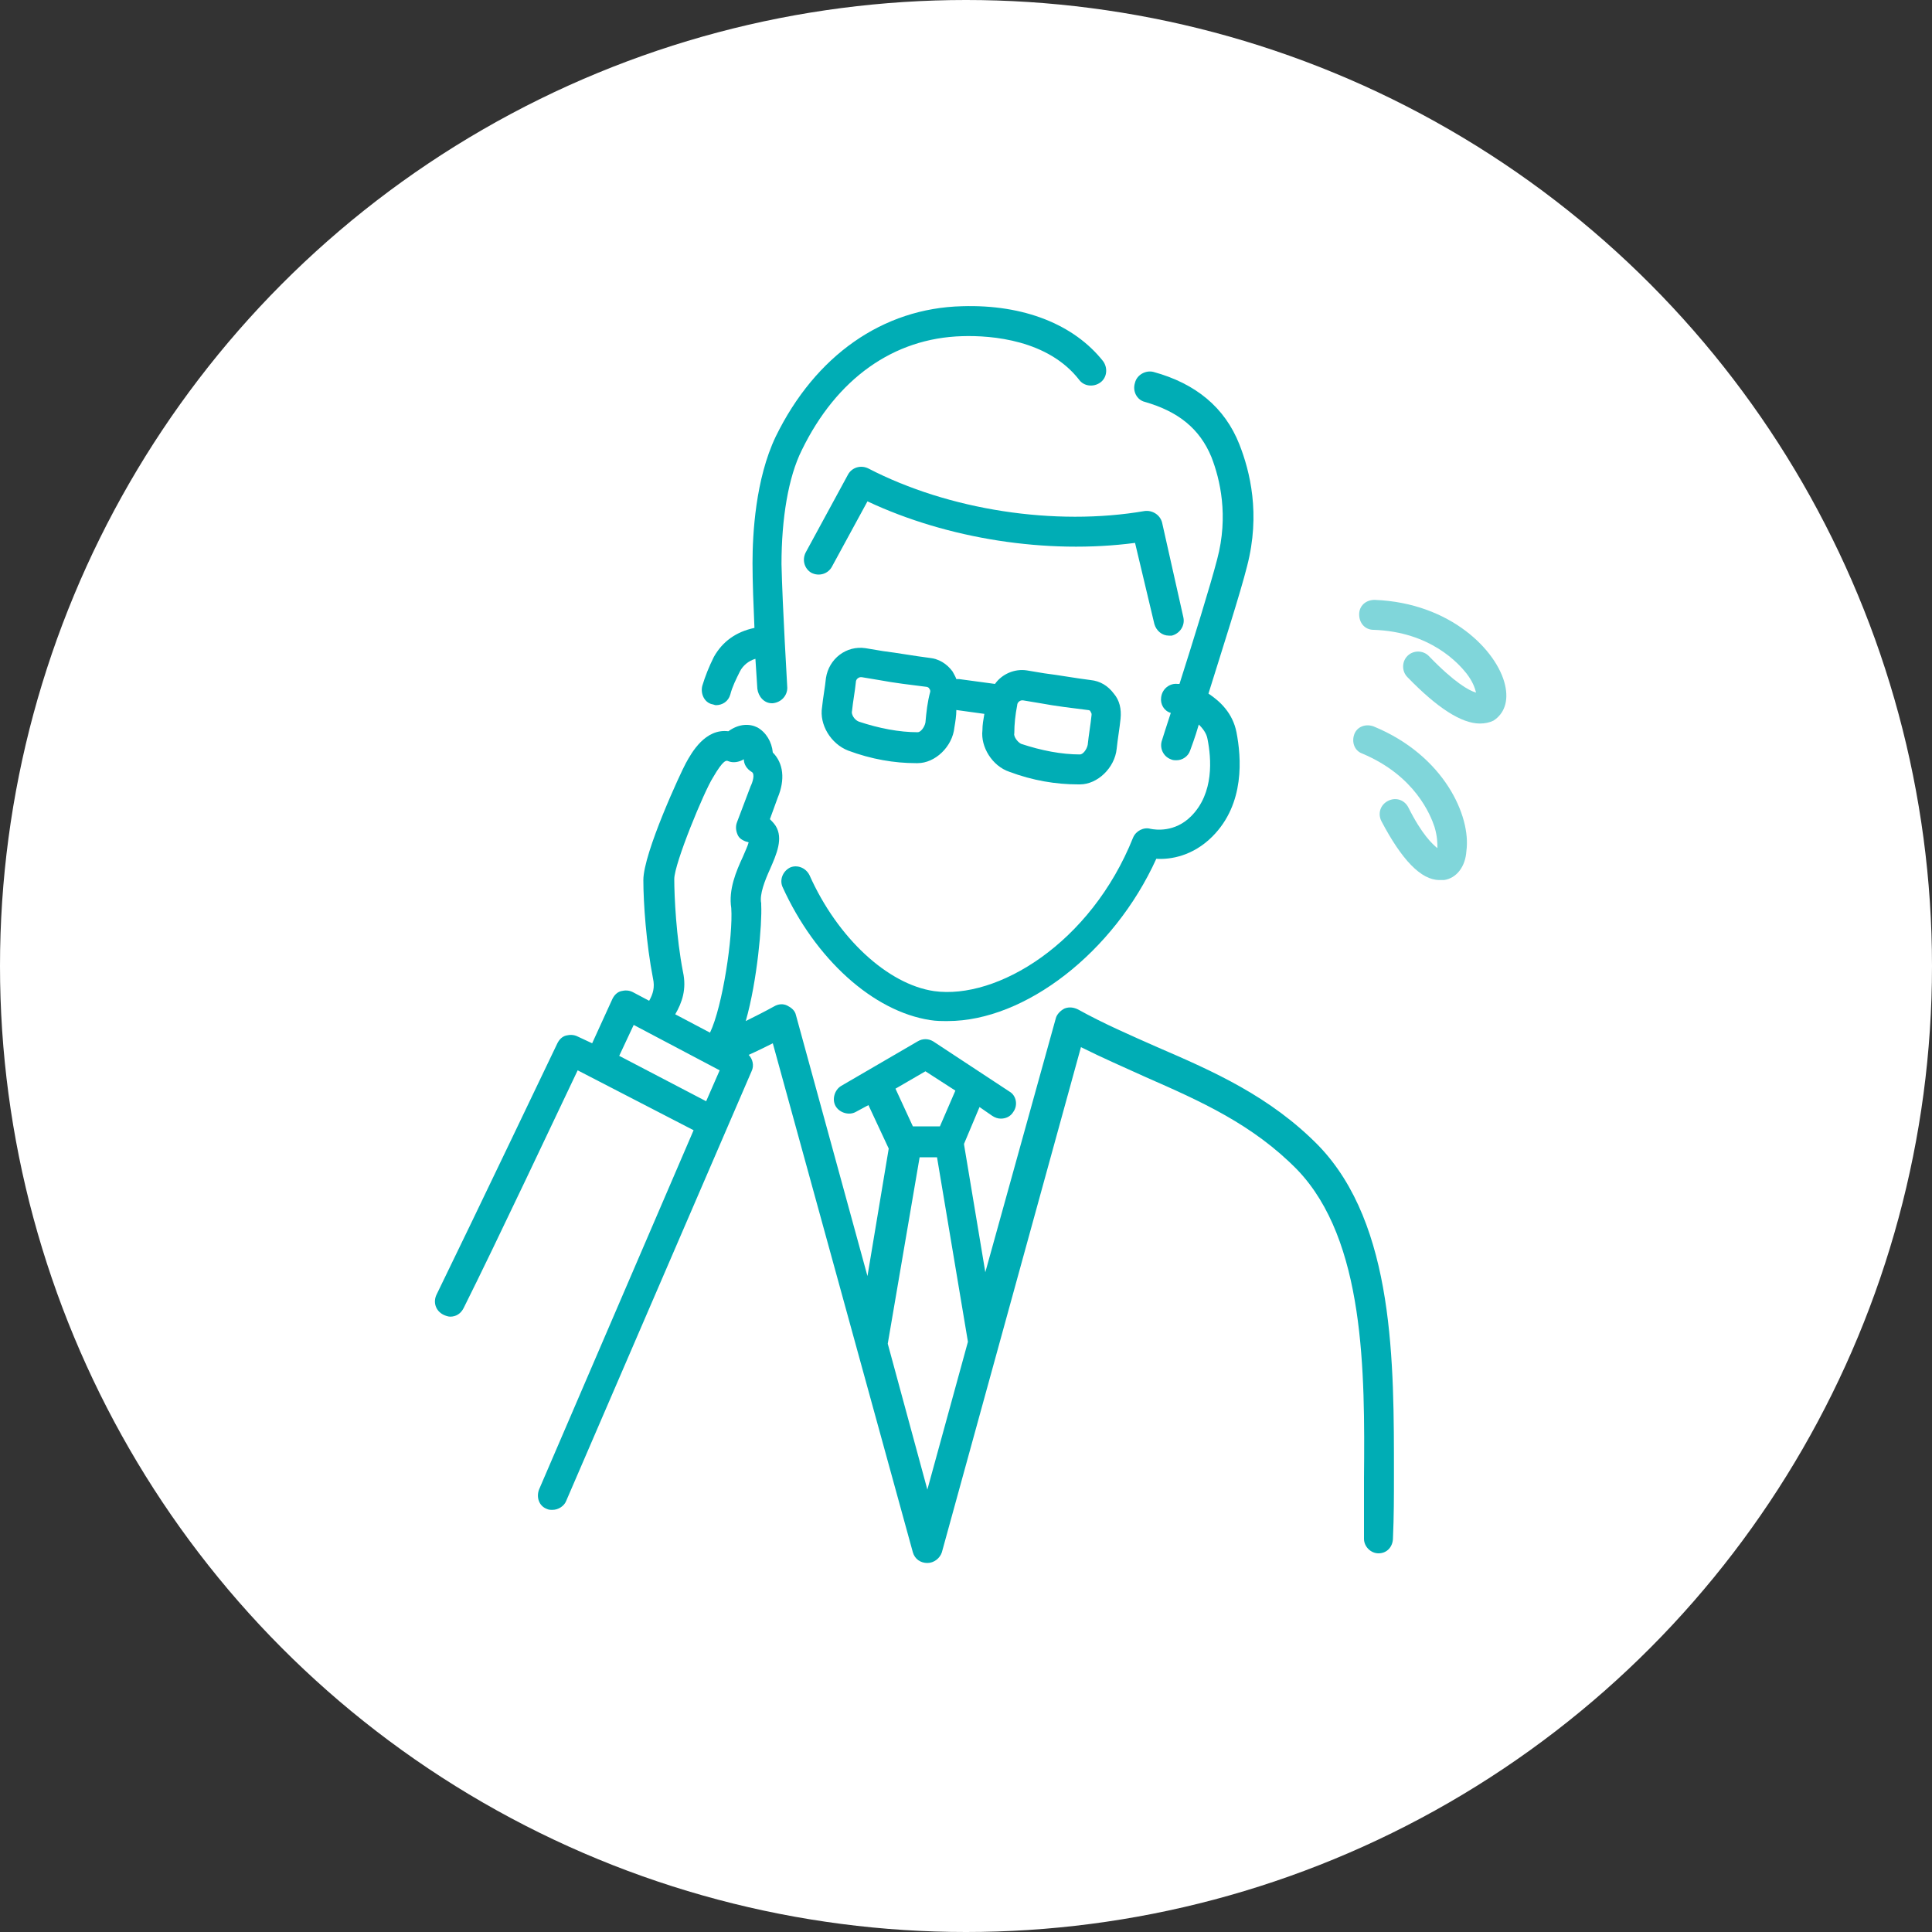 <?xml version="1.0" encoding="utf-8"?>
<!-- Generator: Adobe Illustrator 27.8.1, SVG Export Plug-In . SVG Version: 6.00 Build 0)  -->
<svg version="1.1" id="レイヤー_1" xmlns="http://www.w3.org/2000/svg" xmlns:xlink="http://www.w3.org/1999/xlink" x="0px"
	 y="0px" viewBox="0 0 200 200" style="enable-background:new 0 0 200 200;" xml:space="preserve">
<rect x="0" y="0" width="200" height="200" fill="#333333" stroke="none"/>
<style type="text/css">
	.st0{fill:#FFFFFF;}
	.st1{fill:#00ADB5;}
	.st2{fill:#80D6DA;}
</style>
<circle class="st0" cx="100" cy="100" r="100"/>
<path class="st1" d="M144.3,152.7c0-11.5,0.1-25.9-7.8-34.1c-5-5.1-10.9-7.7-16.7-10.2c-2.7-1.2-5.5-2.4-8.2-3.9
	c-0.4-0.2-0.9-0.3-1.4-0.1c-0.4,0.2-0.8,0.6-0.9,1l-7.3,26.3l-2.2-13.2c0-0.1,0-0.1,0-0.1l1.6-3.8l1.3,0.9c0.3,0.2,0.6,0.3,0.9,0.3
	c0.5,0,1-0.2,1.3-0.7c0.5-0.7,0.3-1.7-0.4-2.1l-7.9-5.2c-0.5-0.3-1.1-0.3-1.6,0l-7.9,4.6c-0.7,0.4-1,1.4-0.6,2.1s1.4,1,2.1,0.6
	l1.3-0.7l2.1,4.5l-2.2,13.2l-7.4-27c-0.1-0.5-0.5-0.8-0.9-1s-0.9-0.2-1.4,0.1c-0.9,0.5-1.9,1-2.9,1.5c1.2-4.2,1.7-10.1,1.6-12
	c0-0.1,0-0.2,0-0.2c-0.2-0.9,0.4-2.4,0.9-3.5c0.7-1.6,1.4-3.2,0.6-4.5c-0.2-0.3-0.4-0.5-0.6-0.7l0.8-2.2c0.8-1.9,0.6-3.6-0.5-4.7
	c-0.1-1.1-0.7-2.1-1.6-2.6c-0.8-0.4-1.9-0.4-3,0.4C73,75.4,71.6,77.9,71,79c-0.5,0.9-4.4,9.3-4.4,12.1c0,2.4,0.3,6.6,1,10.2
	c0.2,0.9,0,1.6-0.4,2.3l-1.7-0.9c-0.4-0.2-0.8-0.2-1.2-0.1c-0.4,0.1-0.7,0.4-0.9,0.8l-2.1,4.6l-1.5-0.7c-0.4-0.2-0.8-0.2-1.2-0.1
	s-0.7,0.4-0.9,0.8c-0.1,0.2-8.5,17.8-12.5,26c-0.4,0.8-0.1,1.7,0.7,2.1c0.2,0.1,0.5,0.2,0.7,0.2c0.6,0,1.1-0.3,1.4-0.9
	c3.4-6.8,9.7-20.2,11.8-24.6l12,6.2l-16,37.2c-0.3,0.8,0,1.7,0.8,2c0.2,0.1,0.4,0.1,0.6,0.1c0.6,0,1.2-0.4,1.4-0.9l19.2-44.5
	c0.3-0.6,0.1-1.3-0.3-1.7c0.9-0.4,1.7-0.8,2.5-1.2l14.5,52.7c0.2,0.7,0.8,1.1,1.5,1.1l0,0c0.7,0,1.3-0.5,1.5-1.1l14.4-52.3
	c2.2,1.1,4.5,2.1,6.7,3.1c5.7,2.5,11.1,4.9,15.7,9.6c7,7.3,7,20.9,6.9,31.9c0,2.2,0,4.3,0,6.3c0,0.8,0.7,1.5,1.5,1.5l0,0
	c0.9,0,1.5-0.7,1.5-1.6C144.3,157,144.3,154.9,144.3,152.7z M70.7,100.6C70,97,69.8,92.8,69.8,91c0-1.6,3.1-9.1,4-10.5
	c1.1-1.9,1.4-1.8,1.6-1.7c0.5,0.2,1.1,0.1,1.6-0.2c0,0.5,0.3,1,0.8,1.3c0.4,0.2,0.1,1.1-0.1,1.5l-1.4,3.7c-0.2,0.5-0.1,1,0.1,1.4
	s0.7,0.6,1.1,0.7c-0.1,0.4-0.4,1-0.6,1.5c-0.7,1.5-1.5,3.4-1.2,5.3c0.2,2.9-0.9,10.2-2.2,12.9l-3.6-1.9
	C70.6,103.8,71.1,102.4,70.7,100.6z M64.1,109.3L64.1,109.3l1.5-3.2l8.9,4.7l-1.4,3.2L64.1,109.3z M95.8,110.9l3.1,2l-1.6,3.7h-2.8
	l-1.8-3.9L95.8,110.9z M96,154.2l-4.1-15.1l3.3-19.3H97l3.2,19.1L96,154.2z"/>
<path class="st2" d="M155.8,70.9c-0.8-3.5-5.6-8.5-13.5-8.8c-0.9,0-1.6,0.6-1.6,1.5c0,0.9,0.6,1.6,1.5,1.6c5.9,0.2,8.8,3.5,9.6,4.5
	c0.7,0.9,0.9,1.6,1,2c-0.7-0.2-2.2-1-4.9-3.8c-0.6-0.6-1.6-0.6-2.2,0c-0.6,0.6-0.6,1.6,0,2.2c3.1,3.2,5.6,4.8,7.5,4.8
	c0.5,0,1-0.1,1.4-0.3C155.7,73.9,156.2,72.6,155.8,70.9z"/>
<path class="st2" d="M142.2,75.2c-0.8-0.3-1.7,0-2,0.8s0,1.7,0.8,2c5.5,2.3,7.1,6.4,7.5,7.6c0.3,1,0.3,1.7,0.3,2.2
	c-0.5-0.4-1.6-1.4-3-4.2c-0.4-0.8-1.3-1.1-2.1-0.7s-1.1,1.3-0.7,2.1c2.1,4,4.1,6.1,6,6.1c0.2,0,0.3,0,0.5,0c1.3-0.2,2.2-1.4,2.3-3
	C152.3,84.5,149.5,78.2,142.2,75.2z"/>
<path class="st1" d="M73.7,72.9c0.1,0,0.3,0.1,0.4,0.1c0.7,0,1.3-0.4,1.5-1.1c0.2-0.8,0.6-1.6,1-2.4c0.3-0.6,0.9-1.1,1.6-1.3
	c0.1,1.7,0.2,2.9,0.2,3.1c0.1,0.8,0.7,1.5,1.5,1.5H80c0.9-0.1,1.5-0.8,1.5-1.6c0-0.1-0.5-8.4-0.6-12.8c0-4.7,0.7-9,2.1-11.8
	c3.6-7.4,9.5-11.6,16.6-11.8c3.1-0.1,8.9,0.4,12.1,4.5c0.5,0.7,1.5,0.8,2.2,0.3s0.8-1.5,0.3-2.2c-3-3.8-8.2-5.9-14.6-5.7
	c-8.2,0.2-15.2,5.1-19.3,13.5c-2.1,4.4-2.4,10.1-2.4,13.1c0,1.9,0.1,4.4,0.2,6.7c-1.9,0.4-3.3,1.4-4.2,3c-0.5,1-0.9,2-1.2,3
	C72.5,71.8,72.9,72.7,73.7,72.9z"/>
<path class="st1" d="M119.5,64.6c0.2,0.7,0.8,1.2,1.5,1.2c0.1,0,0.2,0,0.3,0c0.8-0.2,1.4-1,1.2-1.9l-2.2-9.8c-0.2-0.8-1-1.3-1.8-1.2
	c-9.3,1.6-20.3-0.1-28.6-4.4c-0.8-0.4-1.7-0.1-2.1,0.6l-4.4,8.1C83,58,83.3,58.9,84,59.3c0.8,0.4,1.7,0.1,2.1-0.6l3.7-6.8
	c8.3,3.9,18.6,5.5,27.7,4.3L119.5,64.6z"/>
<path class="st1" d="M118.5,41.6c3.5,1,5.7,2.8,6.9,5.7c0.9,2.3,1.8,6.1,0.6,10.6c-0.7,2.7-2.5,8.5-3.9,12.9c-0.1,0-0.2,0-0.2,0
	c-0.8-0.1-1.6,0.5-1.7,1.4c-0.1,0.7,0.3,1.4,1,1.6c-0.5,1.5-0.8,2.5-0.9,2.8c-0.3,0.8,0.1,1.7,0.9,2c0.2,0.1,0.4,0.1,0.6,0.1
	c0.6,0,1.2-0.4,1.4-1c0.1-0.3,0.5-1.3,0.9-2.7c0.4,0.4,0.8,0.9,0.9,1.5c0.4,2,0.7,5.6-1.7,8c-1.7,1.7-3.7,1.4-4.2,1.3
	c-0.7-0.2-1.5,0.2-1.8,0.9c-4.4,11-14.1,16.8-20.6,15.9c-4.8-0.7-10-5.5-12.9-12c-0.4-0.8-1.3-1.1-2-0.8c-0.8,0.4-1.1,1.3-0.8,2
	c3.4,7.5,9.4,12.9,15.3,13.8c0.6,0.1,1.2,0.1,1.8,0.1c8,0,17.2-7.1,21.6-16.8c1.5,0.1,3.8-0.3,5.8-2.3c3.4-3.4,3-8.2,2.5-10.8
	c-0.4-2-1.7-3.2-2.9-4c1.4-4.5,3.3-10.4,4-13.2c1.4-5.4,0.3-9.8-0.8-12.6c-1.5-3.8-4.5-6.3-8.9-7.5c-0.8-0.2-1.7,0.3-1.9,1.1
	C117.2,40.5,117.7,41.4,118.5,41.6z"/>
<path class="st1" d="M104.5,79.9c2.4,0.9,4.8,1.3,7.1,1.3c0.1,0,0.1,0,0.2,0c1.8,0,3.6-1.7,3.8-3.7c0.1-1,0.3-2.1,0.4-3.1
	s-0.1-1.9-0.7-2.6c-0.6-0.8-1.4-1.3-2.4-1.4c-1.6-0.2-3.2-0.5-4.8-0.7c-0.6-0.1-1.2-0.2-1.8-0.3c-1.3-0.2-2.6,0.4-3.3,1.4l-3.7-0.5
	c-0.1,0-0.2,0-0.3,0c-0.1-0.3-0.3-0.6-0.4-0.8c-0.6-0.8-1.4-1.3-2.4-1.4c-1.6-0.2-3.2-0.5-4.8-0.7c-0.6-0.1-1.2-0.2-1.8-0.3
	c-2-0.3-3.8,1.1-4.1,3.1c-0.1,1-0.3,2-0.4,3C84.8,75,86,77,87.8,77.7c2.4,0.9,4.8,1.3,7,1.3c0.1,0,0.1,0,0.2,0
	c1.8,0,3.6-1.7,3.8-3.7c0.1-0.6,0.2-1.2,0.2-1.8l2.9,0.4c-0.1,0.6-0.2,1.1-0.2,1.7C101.5,77.3,102.7,79.3,104.5,79.9z M105.3,73
	c0-0.3,0.3-0.5,0.5-0.5c0,0,0,0,0.1,0c0.6,0.1,1.2,0.2,1.8,0.3c1.6,0.3,3.3,0.5,4.9,0.7c0.2,0,0.3,0.1,0.3,0.2
	c0.1,0.1,0.1,0.2,0.1,0.3c-0.1,1-0.3,2.1-0.4,3.1c-0.1,0.5-0.5,1-0.8,1c-1.9,0-4-0.4-6.1-1.1c-0.4-0.2-0.8-0.8-0.7-1.1
	C105,75,105.1,74,105.3,73z M95.8,74.8c-0.1,0.5-0.5,1-0.8,1c-1.9,0-4-0.4-6.1-1.1c-0.5-0.2-0.8-0.8-0.7-1.1c0.1-1,0.3-2,0.4-3
	c0-0.3,0.3-0.5,0.5-0.5c0,0,0,0,0.1,0c0.6,0.1,1.2,0.2,1.8,0.3c1.6,0.3,3.3,0.5,4.9,0.7c0.1,0,0.3,0.1,0.3,0.2
	c0.1,0.1,0.1,0.2,0.1,0.3C96,72.7,95.9,73.7,95.8,74.8z"/>
</svg>
